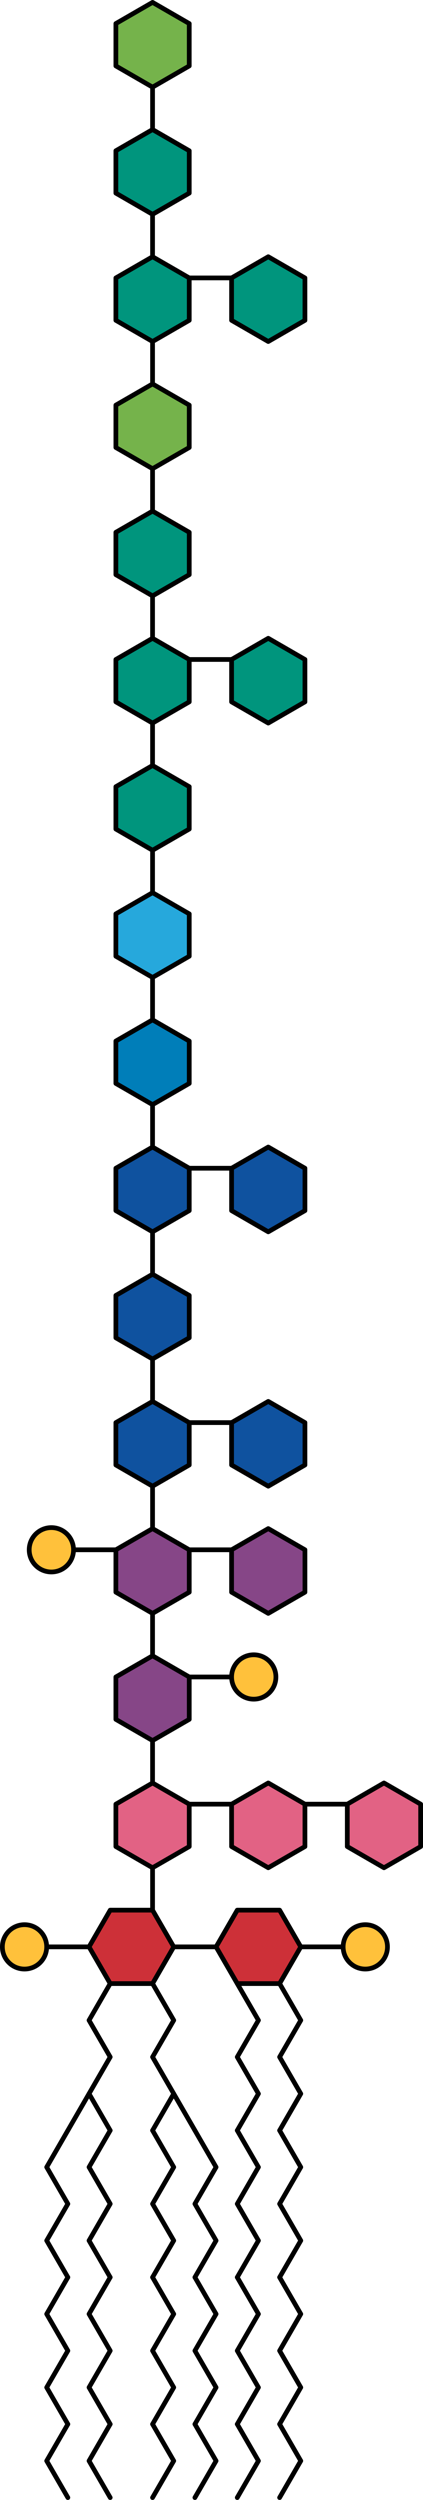 <?xml version="1.0" encoding="utf-8"?>
<!-- Generator: Adobe Illustrator 16.0.0, SVG Export Plug-In . SVG Version: 6.00 Build 0)  -->
<!DOCTYPE svg PUBLIC "-//W3C//DTD SVG 1.1//EN" "http://www.w3.org/Graphics/SVG/1.1/DTD/svg11.dtd">
<svg version="1.1" id="Layer_1" xmlns="http://www.w3.org/2000/svg" xmlns:xlink="http://www.w3.org/1999/xlink" x="0px" y="0px"
	 width="179.402px" height="1059.169px" viewBox="0 0 179.402 1059.169" enable-background="new 0 0 179.402 1059.169"
	 xml:space="preserve">
<g>
	<path fill="#666666" d="M98.22,279.909H80.258c-0.276,0-0.5-0.224-0.5-0.5s0.224-0.5,0.5-0.5H98.22c0.276,0,0.5,0.224,0.5,0.5
		S98.496,279.909,98.22,279.909z"/>
	<path fill="#666666" d="M98.22,118.252H80.258c-0.276,0-0.5-0.224-0.5-0.5s0.224-0.5,0.5-0.5H98.22c0.276,0,0.5,0.224,0.5,0.5
		S98.496,118.252,98.22,118.252z"/>
	<path fill="#666666" d="M98.22,495.452H80.258c-0.276,0-0.5-0.224-0.5-0.5s0.224-0.5,0.5-0.5H98.22c0.276,0,0.5,0.224,0.5,0.5
		S98.496,495.452,98.22,495.452z"/>
	<path fill="#666666" d="M98.22,603.224H80.258c-0.276,0-0.5-0.224-0.5-0.5s0.224-0.5,0.5-0.5H98.22c0.276,0,0.5,0.224,0.5,0.5
		S98.496,603.224,98.22,603.224z"/>
	<path fill="#666666" d="M145.531,825.34H19.799c-0.276,0-0.5-0.224-0.5-0.5s0.224-0.5,0.5-0.5h125.732c0.276,0,0.5,0.224,0.5,0.5
		S145.808,825.34,145.531,825.34z"/>
	<path fill="#666666" d="M147.292,764.881H80.258c-0.276,0-0.5-0.224-0.5-0.5s0.224-0.5,0.5-0.5h67.034c0.276,0,0.5,0.224,0.5,0.5
		S147.568,764.881,147.292,764.881z"/>
	<path fill="#666666" d="M98.22,710.995H80.258c-0.276,0-0.5-0.224-0.5-0.5s0.224-0.5,0.5-0.5H98.22c0.276,0,0.5,0.224,0.5,0.5
		S98.496,710.995,98.22,710.995z"/>
	<path fill="#666666" d="M98.22,657.109H31.186c-0.276,0-0.5-0.224-0.5-0.5s0.224-0.5,0.5-0.5H98.22c0.276,0,0.5,0.224,0.5,0.5
		S98.496,657.109,98.22,657.109z"/>
	<path fill="#666666" d="M64.703,809.786c-0.276,0-0.5-0.224-0.5-0.5V36.924c0-0.276,0.224-0.5,0.5-0.5s0.5,0.224,0.5,0.5v772.362
		C65.203,809.563,64.979,809.786,64.703,809.786z"/>
	<g>
		<path fill="#666666" d="M46.741,903.117c-0.172,0-0.341-0.09-0.433-0.25l-8.98-15.556c-0.09-0.154-0.09-0.346,0-0.5l8.836-15.305
			l-8.836-15.306c-0.09-0.154-0.09-0.346,0-0.5l8.98-15.555c0.137-0.238,0.443-0.32,0.683-0.183s0.321,0.443,0.183,0.683
			l-8.836,15.305l8.836,15.306c0.09,0.154,0.09,0.346,0,0.5l-8.836,15.305l8.836,15.306c0.139,0.239,0.057,0.545-0.183,0.683
			C46.912,903.096,46.826,903.117,46.741,903.117z"/>
		<path fill="#666666" d="M46.741,965.338c-0.172,0-0.341-0.09-0.433-0.25l-8.98-15.556c-0.09-0.154-0.09-0.346,0-0.5l8.836-15.305
			l-8.836-15.306c-0.09-0.154-0.09-0.346,0-0.5l8.98-15.555c0.137-0.238,0.443-0.32,0.683-0.183s0.321,0.443,0.183,0.683
			l-8.836,15.305l8.836,15.306c0.09,0.154,0.09,0.346,0,0.5l-8.836,15.305l8.836,15.306c0.139,0.239,0.057,0.545-0.183,0.683
			C46.912,965.316,46.826,965.338,46.741,965.338z"/>
		<path fill="#666666" d="M46.741,1027.559c-0.172,0-0.341-0.09-0.433-0.25l-8.98-15.556c-0.09-0.154-0.09-0.346,0-0.5l8.836-15.305
			l-8.836-15.306c-0.09-0.154-0.09-0.346,0-0.5l8.98-15.555c0.137-0.238,0.443-0.32,0.683-0.183s0.321,0.443,0.183,0.683
			l-8.836,15.305l8.836,15.306c0.09,0.154,0.09,0.346,0,0.5l-8.836,15.305l8.836,15.306c0.139,0.239,0.057,0.545-0.183,0.683
			C46.912,1027.537,46.826,1027.559,46.741,1027.559z"/>
		<path fill="#666666" d="M46.741,1058.669c-0.172,0-0.341-0.09-0.433-0.25l-8.98-15.556c-0.09-0.154-0.09-0.346,0-0.5l8.98-15.555
			c0.137-0.238,0.443-0.32,0.683-0.183s0.321,0.443,0.183,0.683l-8.836,15.305l8.836,15.306c0.139,0.239,0.057,0.545-0.183,0.683
			C46.912,1058.647,46.826,1058.669,46.741,1058.669z"/>
	</g>
	<g>
		<path fill="#666666" d="M100.626,903.117c-0.085,0-0.171-0.021-0.25-0.067c-0.239-0.138-0.321-0.443-0.183-0.683l8.836-15.306
			l-8.836-15.305c-0.09-0.154-0.09-0.346,0-0.5l8.836-15.306l-8.836-15.305c-0.139-0.239-0.057-0.545,0.183-0.683
			c0.238-0.14,0.545-0.057,0.683,0.183l8.98,15.555c0.09,0.154,0.09,0.346,0,0.5l-8.836,15.306l8.836,15.305
			c0.09,0.154,0.09,0.346,0,0.5l-8.98,15.556C100.967,903.027,100.798,903.117,100.626,903.117z"/>
		<path fill="#666666" d="M100.626,965.338c-0.085,0-0.171-0.021-0.25-0.067c-0.239-0.138-0.321-0.443-0.183-0.683l8.836-15.306
			l-8.836-15.305c-0.09-0.154-0.09-0.346,0-0.5l8.836-15.306l-8.836-15.305c-0.139-0.239-0.057-0.545,0.183-0.683
			c0.238-0.14,0.545-0.057,0.683,0.183l8.98,15.555c0.09,0.154,0.09,0.346,0,0.5l-8.836,15.306l8.836,15.305
			c0.09,0.154,0.09,0.346,0,0.5l-8.98,15.556C100.967,965.248,100.798,965.338,100.626,965.338z"/>
		<path fill="#666666" d="M100.626,1027.559c-0.085,0-0.171-0.021-0.25-0.067c-0.239-0.138-0.321-0.443-0.183-0.683l8.836-15.306
			l-8.836-15.305c-0.09-0.154-0.09-0.346,0-0.5l8.836-15.306l-8.836-15.305c-0.139-0.239-0.057-0.545,0.183-0.683
			c0.238-0.14,0.545-0.057,0.683,0.183l8.98,15.555c0.09,0.154,0.09,0.346,0,0.5l-8.836,15.306l8.836,15.305
			c0.09,0.154,0.09,0.346,0,0.5l-8.98,15.556C100.967,1027.469,100.798,1027.559,100.626,1027.559z"/>
		<path fill="#666666" d="M100.626,1058.669c-0.085,0-0.171-0.021-0.25-0.067c-0.239-0.138-0.321-0.443-0.183-0.683l8.836-15.306
			l-8.836-15.305c-0.139-0.239-0.057-0.545,0.183-0.683c0.238-0.14,0.545-0.057,0.683,0.183l8.98,15.555
			c0.09,0.154,0.09,0.346,0,0.5l-8.98,15.556C100.967,1058.579,100.798,1058.669,100.626,1058.669z"/>
	</g>
	<g>
		<path fill="#666666" d="M118.588,903.117c-0.085,0-0.171-0.021-0.25-0.067c-0.239-0.138-0.321-0.443-0.183-0.683l8.836-15.306
			l-8.836-15.305c-0.09-0.154-0.09-0.346,0-0.5l8.836-15.306l-8.836-15.305c-0.139-0.239-0.057-0.545,0.183-0.683
			c0.238-0.14,0.545-0.057,0.683,0.183l8.98,15.555c0.09,0.154,0.09,0.346,0,0.5l-8.836,15.306l8.836,15.305
			c0.09,0.154,0.09,0.346,0,0.5l-8.98,15.556C118.929,903.027,118.76,903.117,118.588,903.117z"/>
		<path fill="#666666" d="M118.588,965.338c-0.085,0-0.171-0.021-0.25-0.067c-0.239-0.138-0.321-0.443-0.183-0.683l8.836-15.306
			l-8.836-15.305c-0.09-0.154-0.09-0.346,0-0.5l8.836-15.306l-8.836-15.305c-0.139-0.239-0.057-0.545,0.183-0.683
			c0.238-0.14,0.545-0.057,0.683,0.183l8.98,15.555c0.09,0.154,0.09,0.346,0,0.5l-8.836,15.306l8.836,15.305
			c0.09,0.154,0.09,0.346,0,0.5l-8.98,15.556C118.929,965.248,118.76,965.338,118.588,965.338z"/>
		<path fill="#666666" d="M118.588,1027.559c-0.085,0-0.171-0.021-0.25-0.067c-0.239-0.138-0.321-0.443-0.183-0.683l8.836-15.306
			l-8.836-15.305c-0.09-0.154-0.09-0.346,0-0.5l8.836-15.306l-8.836-15.305c-0.139-0.239-0.057-0.545,0.183-0.683
			c0.238-0.14,0.545-0.057,0.683,0.183l8.98,15.555c0.09,0.154,0.09,0.346,0,0.5l-8.836,15.306l8.836,15.305
			c0.09,0.154,0.09,0.346,0,0.5l-8.98,15.556C118.929,1027.469,118.76,1027.559,118.588,1027.559z"/>
		<path fill="#666666" d="M118.588,1058.669c-0.085,0-0.171-0.021-0.25-0.067c-0.239-0.138-0.321-0.443-0.183-0.683l8.836-15.306
			l-8.836-15.305c-0.139-0.239-0.057-0.545,0.183-0.683c0.238-0.14,0.545-0.057,0.683,0.183l8.98,15.555
			c0.09,0.154,0.09,0.346,0,0.5l-8.98,15.556C118.929,1058.579,118.76,1058.669,118.588,1058.669z"/>
	</g>
	<path fill="#666666" d="M28.78,965.337c-0.172,0-0.341-0.09-0.433-0.25l-8.98-15.556c-0.09-0.154-0.09-0.346,0-0.5l8.836-15.305
		l-8.836-15.306c-0.09-0.154-0.09-0.346,0-0.5l8.98-15.555c0.137-0.238,0.443-0.319,0.683-0.183
		c0.239,0.138,0.321,0.443,0.183,0.683l-8.836,15.305l8.836,15.306c0.09,0.154,0.09,0.346,0,0.5l-8.836,15.305l8.836,15.306
		c0.139,0.239,0.057,0.545-0.183,0.683C28.951,965.315,28.865,965.337,28.78,965.337z"/>
	<path fill="#666666" d="M28.78,1027.558c-0.172,0-0.341-0.09-0.433-0.25l-8.98-15.556c-0.09-0.154-0.09-0.346,0-0.5l8.836-15.305
		l-8.836-15.306c-0.09-0.154-0.09-0.346,0-0.5l8.98-15.555c0.137-0.239,0.443-0.319,0.683-0.183
		c0.239,0.138,0.321,0.443,0.183,0.683l-8.836,15.305l8.836,15.306c0.09,0.154,0.09,0.346,0,0.5l-8.836,15.305l8.836,15.306
		c0.139,0.239,0.057,0.545-0.183,0.683C28.951,1027.536,28.865,1027.558,28.78,1027.558z"/>
	<path fill="#666666" d="M28.78,1058.668c-0.172,0-0.341-0.09-0.433-0.25l-8.98-15.556c-0.09-0.154-0.09-0.346,0-0.5l8.98-15.555
		c0.137-0.238,0.443-0.321,0.683-0.183c0.239,0.138,0.321,0.443,0.183,0.683l-8.836,15.305l8.836,15.306
		c0.139,0.239,0.057,0.545-0.183,0.683C28.951,1058.646,28.865,1058.668,28.78,1058.668z"/>
	<path fill="#666666" d="M28.78,903.116c-0.085,0-0.171-0.021-0.25-0.067c-0.239-0.138-0.321-0.443-0.183-0.683l8.98-15.555
		c0.137-0.238,0.443-0.319,0.683-0.183c0.239,0.138,0.321,0.443,0.183,0.683l-8.98,15.555
		C29.121,903.026,28.952,903.116,28.78,903.116z"/>
	<g>
		<path fill="#666666" d="M64.703,903.117c-0.085,0-0.171-0.021-0.25-0.067c-0.239-0.138-0.321-0.443-0.183-0.683l8.836-15.306
			l-8.836-15.305c-0.09-0.154-0.09-0.346,0-0.5l8.836-15.306l-8.836-15.305c-0.139-0.239-0.057-0.545,0.183-0.683
			c0.237-0.14,0.545-0.057,0.683,0.183l8.98,15.555c0.09,0.154,0.09,0.346,0,0.5l-8.836,15.306l8.836,15.305
			c0.09,0.154,0.09,0.346,0,0.5l-8.98,15.556C65.044,903.027,64.875,903.117,64.703,903.117z"/>
		<path fill="#666666" d="M64.703,965.338c-0.085,0-0.171-0.021-0.25-0.067c-0.239-0.138-0.321-0.443-0.183-0.683l8.836-15.306
			l-8.836-15.305c-0.09-0.154-0.09-0.346,0-0.5l8.836-15.306l-8.836-15.305c-0.139-0.239-0.057-0.545,0.183-0.683
			c0.237-0.14,0.545-0.057,0.683,0.183l8.98,15.555c0.09,0.154,0.09,0.346,0,0.5l-8.836,15.306l8.836,15.305
			c0.09,0.154,0.09,0.346,0,0.5l-8.98,15.556C65.044,965.248,64.875,965.338,64.703,965.338z"/>
		<path fill="#666666" d="M64.703,1027.559c-0.085,0-0.171-0.021-0.25-0.067c-0.239-0.138-0.321-0.443-0.183-0.683l8.836-15.306
			l-8.836-15.305c-0.09-0.154-0.09-0.346,0-0.5l8.836-15.306l-8.836-15.305c-0.139-0.239-0.057-0.545,0.183-0.683
			c0.237-0.14,0.545-0.057,0.683,0.183l8.98,15.555c0.09,0.154,0.09,0.346,0,0.5l-8.836,15.306l8.836,15.305
			c0.09,0.154,0.09,0.346,0,0.5l-8.98,15.556C65.044,1027.469,64.875,1027.559,64.703,1027.559z"/>
		<path fill="#666666" d="M64.703,1058.669c-0.085,0-0.171-0.021-0.25-0.067c-0.239-0.138-0.321-0.443-0.183-0.683l8.836-15.306
			l-8.836-15.305c-0.139-0.239-0.057-0.545,0.183-0.683c0.237-0.14,0.545-0.057,0.683,0.183l8.98,15.555
			c0.09,0.154,0.09,0.346,0,0.5l-8.98,15.556C65.044,1058.579,64.875,1058.669,64.703,1058.669z"/>
	</g>
	<path fill="#666666" d="M82.664,965.337c-0.085,0-0.171-0.021-0.25-0.067c-0.239-0.138-0.321-0.443-0.183-0.683l8.836-15.306
		l-8.836-15.305c-0.09-0.154-0.09-0.346,0-0.5l8.836-15.306l-8.836-15.305c-0.139-0.239-0.057-0.545,0.183-0.683
		c0.237-0.14,0.545-0.057,0.683,0.183l8.98,15.555c0.09,0.154,0.09,0.346,0,0.5l-8.836,15.306l8.836,15.305
		c0.09,0.154,0.09,0.346,0,0.5l-8.98,15.556C83.005,965.247,82.836,965.337,82.664,965.337z"/>
	<path fill="#666666" d="M82.664,1027.558c-0.085,0-0.171-0.021-0.25-0.067c-0.239-0.138-0.321-0.443-0.183-0.683l8.836-15.306
		l-8.836-15.305c-0.09-0.154-0.09-0.346,0-0.5l8.836-15.306l-8.836-15.305c-0.139-0.239-0.057-0.545,0.183-0.683
		c0.237-0.14,0.545-0.058,0.683,0.183l8.98,15.555c0.09,0.154,0.09,0.346,0,0.5l-8.836,15.306l8.836,15.305
		c0.09,0.154,0.09,0.346,0,0.5l-8.98,15.556C83.005,1027.468,82.836,1027.558,82.664,1027.558z"/>
	<path fill="#666666" d="M82.664,1058.668c-0.085,0-0.171-0.021-0.25-0.067c-0.239-0.138-0.321-0.443-0.183-0.683l8.836-15.306
		l-8.836-15.305c-0.139-0.239-0.057-0.545,0.183-0.683c0.237-0.14,0.545-0.057,0.683,0.183l8.98,15.555c0.09,0.154,0.09,0.346,0,0.5
		l-8.98,15.556C83.005,1058.578,82.836,1058.668,82.664,1058.668z"/>
	<path fill="#666666" d="M82.664,903.116c-0.172,0-0.341-0.09-0.433-0.25l-8.98-15.555c-0.139-0.239-0.057-0.545,0.183-0.683
		c0.237-0.141,0.545-0.057,0.683,0.183l8.98,15.555c0.139,0.239,0.057,0.545-0.183,0.683
		C82.835,903.095,82.749,903.116,82.664,903.116z"/>
	
		<line fill="none" stroke="#000000" stroke-width="2" stroke-linecap="round" stroke-linejoin="round" stroke-miterlimit="10" x1="98.22" y1="279.409" x2="80.258" y2="279.409"/>
	
		<line fill="none" stroke="#000000" stroke-width="2" stroke-linecap="round" stroke-linejoin="round" stroke-miterlimit="10" x1="98.22" y1="117.752" x2="80.258" y2="117.752"/>
	
		<line fill="none" stroke="#000000" stroke-width="2" stroke-linecap="round" stroke-linejoin="round" stroke-miterlimit="10" x1="98.22" y1="494.952" x2="80.258" y2="494.952"/>
	
		<line fill="none" stroke="#000000" stroke-width="2" stroke-linecap="round" stroke-linejoin="round" stroke-miterlimit="10" x1="98.22" y1="602.724" x2="80.258" y2="602.724"/>
	
		<line fill="none" stroke="#000000" stroke-width="2" stroke-linecap="round" stroke-linejoin="round" stroke-miterlimit="10" x1="145.531" y1="824.84" x2="19.799" y2="824.84"/>
	
		<line fill="none" stroke="#000000" stroke-width="2" stroke-linecap="round" stroke-linejoin="round" stroke-miterlimit="10" x1="147.292" y1="764.381" x2="80.258" y2="764.381"/>
	
		<line fill="none" stroke="#000000" stroke-width="2" stroke-linecap="round" stroke-linejoin="round" stroke-miterlimit="10" x1="80.258" y1="710.495" x2="98.22" y2="710.495"/>
	
		<line fill="none" stroke="#000000" stroke-width="2" stroke-linecap="round" stroke-linejoin="round" stroke-miterlimit="10" x1="98.22" y1="656.609" x2="31.186" y2="656.609"/>
	
		<line fill="none" stroke="#000000" stroke-width="2" stroke-linecap="round" stroke-linejoin="round" stroke-miterlimit="10" x1="64.703" y1="36.924" x2="64.703" y2="809.286"/>
	
		<polygon fill="#CD3038" stroke="#000000" stroke-width="2" stroke-linecap="round" stroke-linejoin="round" stroke-miterlimit="10" points="
		64.703,809.286 73.685,824.841 64.703,840.396 46.741,840.396 37.761,824.841 46.741,809.286 	"/>
	<g>
		
			<polyline fill="none" stroke="#000000" stroke-width="2" stroke-linecap="round" stroke-linejoin="round" stroke-miterlimit="10" points="
			46.741,902.617 37.761,887.062 46.741,871.507 37.761,855.951 46.741,840.396 		"/>
		
			<polyline fill="none" stroke="#000000" stroke-width="2" stroke-linecap="round" stroke-linejoin="round" stroke-miterlimit="10" points="
			46.741,964.838 37.761,949.282 46.741,933.728 37.761,918.172 46.741,902.617 		"/>
		
			<polyline fill="none" stroke="#000000" stroke-width="2" stroke-linecap="round" stroke-linejoin="round" stroke-miterlimit="10" points="
			46.741,1027.059 37.761,1011.503 46.741,995.948 37.761,980.393 46.741,964.838 		"/>
		
			<polyline fill="none" stroke="#000000" stroke-width="2" stroke-linecap="round" stroke-linejoin="round" stroke-miterlimit="10" points="
			46.741,1058.169 37.761,1042.613 46.741,1027.059 		"/>
	</g>
	<g>
		
			<polyline fill="none" stroke="#000000" stroke-width="2" stroke-linecap="round" stroke-linejoin="round" stroke-miterlimit="10" points="
			100.626,902.617 109.606,887.062 100.626,871.507 109.606,855.951 100.626,840.396 		"/>
		
			<polyline fill="none" stroke="#000000" stroke-width="2" stroke-linecap="round" stroke-linejoin="round" stroke-miterlimit="10" points="
			100.626,964.838 109.606,949.282 100.626,933.728 109.606,918.172 100.626,902.617 		"/>
		
			<polyline fill="none" stroke="#000000" stroke-width="2" stroke-linecap="round" stroke-linejoin="round" stroke-miterlimit="10" points="
			100.626,1027.059 109.606,1011.503 100.626,995.948 109.606,980.393 100.626,964.838 		"/>
		
			<polyline fill="none" stroke="#000000" stroke-width="2" stroke-linecap="round" stroke-linejoin="round" stroke-miterlimit="10" points="
			100.626,1058.169 109.606,1042.613 100.626,1027.059 		"/>
	</g>
	<g>
		
			<polyline fill="none" stroke="#000000" stroke-width="2" stroke-linecap="round" stroke-linejoin="round" stroke-miterlimit="10" points="
			118.588,902.617 127.568,887.062 118.588,871.507 127.568,855.951 118.588,840.396 		"/>
		
			<polyline fill="none" stroke="#000000" stroke-width="2" stroke-linecap="round" stroke-linejoin="round" stroke-miterlimit="10" points="
			118.588,964.838 127.568,949.282 118.588,933.728 127.568,918.172 118.588,902.617 		"/>
		
			<polyline fill="none" stroke="#000000" stroke-width="2" stroke-linecap="round" stroke-linejoin="round" stroke-miterlimit="10" points="
			118.588,1027.059 127.568,1011.503 118.588,995.948 127.568,980.393 118.588,964.838 		"/>
		
			<polyline fill="none" stroke="#000000" stroke-width="2" stroke-linecap="round" stroke-linejoin="round" stroke-miterlimit="10" points="
			118.588,1058.169 127.568,1042.613 118.588,1027.059 		"/>
	</g>
	
		<polyline fill="none" stroke="#000000" stroke-width="2" stroke-linecap="round" stroke-linejoin="round" stroke-miterlimit="10" points="
		28.78,964.837 19.8,949.281 28.78,933.727 19.8,918.171 28.78,902.616 	"/>
	
		<polyline fill="none" stroke="#000000" stroke-width="2" stroke-linecap="round" stroke-linejoin="round" stroke-miterlimit="10" points="
		28.78,1027.058 19.8,1011.502 28.78,995.947 19.8,980.392 28.78,964.837 	"/>
	
		<polyline fill="none" stroke="#000000" stroke-width="2" stroke-linecap="round" stroke-linejoin="round" stroke-miterlimit="10" points="
		28.78,1058.168 19.8,1042.612 28.78,1027.058 	"/>
	
		<polygon fill="#75B34B" stroke="#000000" stroke-width="2" stroke-linecap="round" stroke-linejoin="round" stroke-miterlimit="10" points="
		80.258,27.942 64.703,36.924 49.147,27.942 49.147,9.98 64.703,1 80.258,9.98 	"/>
	
		<polygon fill="#00957D" stroke="#000000" stroke-width="2" stroke-linecap="round" stroke-linejoin="round" stroke-miterlimit="10" points="
		80.258,81.828 64.703,90.81 49.147,81.828 49.147,63.866 64.703,54.886 80.258,63.866 	"/>
	
		<polygon fill="#00957D" stroke="#000000" stroke-width="2" stroke-linecap="round" stroke-linejoin="round" stroke-miterlimit="10" points="
		80.258,135.714 64.703,144.695 49.147,135.714 49.147,117.752 64.703,108.771 80.258,117.752 	"/>
	
		<polygon fill="#00957D" stroke="#000000" stroke-width="2" stroke-linecap="round" stroke-linejoin="round" stroke-miterlimit="10" points="
		129.33,135.714 113.775,144.695 98.22,135.714 98.22,117.752 113.775,108.771 129.33,117.752 	"/>
	
		<polygon fill="#75B34B" stroke="#000000" stroke-width="2" stroke-linecap="round" stroke-linejoin="round" stroke-miterlimit="10" points="
		80.258,189.6 64.703,198.581 49.147,189.6 49.147,171.638 64.703,162.657 80.258,171.638 	"/>
	
		<polygon fill="#00957D" stroke="#000000" stroke-width="2" stroke-linecap="round" stroke-linejoin="round" stroke-miterlimit="10" points="
		80.258,243.485 64.703,252.467 49.147,243.485 49.147,225.523 64.703,216.543 80.258,225.523 	"/>
	
		<polygon fill="#00957D" stroke="#000000" stroke-width="2" stroke-linecap="round" stroke-linejoin="round" stroke-miterlimit="10" points="
		80.258,297.371 64.703,306.353 49.147,297.371 49.147,279.409 64.703,270.429 80.258,279.409 	"/>
	
		<polygon fill="#00957D" stroke="#000000" stroke-width="2" stroke-linecap="round" stroke-linejoin="round" stroke-miterlimit="10" points="
		129.33,297.371 113.775,306.353 98.22,297.371 98.22,279.409 113.775,270.429 129.33,279.409 	"/>
	
		<polygon fill="#00957D" stroke="#000000" stroke-width="2" stroke-linecap="round" stroke-linejoin="round" stroke-miterlimit="10" points="
		80.258,351.257 64.703,360.238 49.147,351.257 49.147,333.295 64.703,324.314 80.258,333.295 	"/>
	
		<polygon fill="#26A8DC" stroke="#000000" stroke-width="2" stroke-linecap="round" stroke-linejoin="round" stroke-miterlimit="10" points="
		80.258,405.143 64.703,414.124 49.147,405.143 49.147,387.181 64.703,378.2 80.258,387.181 	"/>
	
		<polygon fill="#007EB9" stroke="#000000" stroke-width="2" stroke-linecap="round" stroke-linejoin="round" stroke-miterlimit="10" points="
		80.258,459.028 64.703,468.01 49.147,459.028 49.147,441.066 64.703,432.086 80.258,441.066 	"/>
	
		<polygon fill="#0F529F" stroke="#000000" stroke-width="2" stroke-linecap="round" stroke-linejoin="round" stroke-miterlimit="10" points="
		80.258,512.914 64.703,521.896 49.147,512.914 49.147,494.952 64.703,485.972 80.258,494.952 	"/>
	
		<polygon fill="#0F529F" stroke="#000000" stroke-width="2" stroke-linecap="round" stroke-linejoin="round" stroke-miterlimit="10" points="
		80.258,566.8 64.703,575.781 49.147,566.8 49.147,548.838 64.703,539.857 80.258,548.838 	"/>
	
		<polygon fill="#864687" stroke="#000000" stroke-width="2" stroke-linecap="round" stroke-linejoin="round" stroke-miterlimit="10" points="
		80.258,674.571 64.703,683.553 49.147,674.571 49.147,656.609 64.703,647.629 80.258,656.609 	"/>
	
		<polygon fill="#864687" stroke="#000000" stroke-width="2" stroke-linecap="round" stroke-linejoin="round" stroke-miterlimit="10" points="
		80.258,728.457 64.703,737.438 49.147,728.457 49.147,710.495 64.703,701.515 80.258,710.495 	"/>
	
		<polygon fill="#0F529F" stroke="#000000" stroke-width="2" stroke-linecap="round" stroke-linejoin="round" stroke-miterlimit="10" points="
		129.33,512.914 113.775,521.896 98.22,512.914 98.22,494.952 113.775,485.972 129.33,494.952 	"/>
	
		<polygon fill="#864687" stroke="#000000" stroke-width="2" stroke-linecap="round" stroke-linejoin="round" stroke-miterlimit="10" points="
		129.33,674.571 113.775,683.553 98.22,674.571 98.22,656.609 113.775,647.629 129.33,656.609 	"/>
	
		<polygon fill="#0F529F" stroke="#000000" stroke-width="2" stroke-linecap="round" stroke-linejoin="round" stroke-miterlimit="10" points="
		80.258,620.686 64.703,629.667 49.147,620.686 49.147,602.724 64.703,593.743 80.258,602.724 	"/>
	
		<polygon fill="#0F529F" stroke="#000000" stroke-width="2" stroke-linecap="round" stroke-linejoin="round" stroke-miterlimit="10" points="
		129.33,620.686 113.775,629.667 98.22,620.686 98.22,602.724 113.775,593.743 129.33,602.724 	"/>
	
		<polygon fill="#E26284" stroke="#000000" stroke-width="2" stroke-linecap="round" stroke-linejoin="round" stroke-miterlimit="10" points="
		80.258,782.343 64.703,791.324 49.147,782.343 49.147,764.381 64.703,755.4 80.258,764.381 	"/>
	
		<polygon fill="#E26284" stroke="#000000" stroke-width="2" stroke-linecap="round" stroke-linejoin="round" stroke-miterlimit="10" points="
		129.33,782.343 113.775,791.324 98.22,782.343 98.22,764.381 113.775,755.4 129.33,764.381 	"/>
	
		<polygon fill="#CD3038" stroke="#000000" stroke-width="2" stroke-linecap="round" stroke-linejoin="round" stroke-miterlimit="10" points="
		118.588,809.286 127.569,824.841 118.588,840.396 100.626,840.396 91.646,824.841 100.626,809.286 	"/>
	<g>
		
			<circle fill="#FFC13B" stroke="#000000" stroke-width="2" stroke-linecap="round" stroke-linejoin="round" stroke-miterlimit="10" cx="154.931" cy="824.84" r="9.399"/>
	</g>
	<g>
		
			<circle fill="#FFC13B" stroke="#000000" stroke-width="2" stroke-linecap="round" stroke-linejoin="round" stroke-miterlimit="10" cx="107.619" cy="710.494" r="9.399"/>
	</g>
	<g>
		
			<circle fill="#FFC13B" stroke="#000000" stroke-width="2" stroke-linecap="round" stroke-linejoin="round" stroke-miterlimit="10" cx="21.786" cy="656.61" r="9.399"/>
	</g>
	
		<circle fill="#FFC13B" stroke="#000000" stroke-width="2" stroke-linecap="round" stroke-linejoin="round" stroke-miterlimit="10" cx="10.399" cy="824.842" r="9.399"/>
	
		<polygon fill="#E26284" stroke="#000000" stroke-width="2" stroke-linecap="round" stroke-linejoin="round" stroke-miterlimit="10" points="
		178.402,782.343 162.848,791.324 147.292,782.343 147.292,764.381 162.848,755.4 178.402,764.381 	"/>
	
		<line fill="none" stroke="#000000" stroke-width="2" stroke-linecap="round" stroke-linejoin="round" stroke-miterlimit="10" x1="28.78" y1="902.616" x2="37.761" y2="887.062"/>
	<g>
		
			<polyline fill="none" stroke="#000000" stroke-width="2" stroke-linecap="round" stroke-linejoin="round" stroke-miterlimit="10" points="
			64.703,902.617 73.684,887.062 64.703,871.507 73.684,855.951 64.703,840.396 		"/>
		
			<polyline fill="none" stroke="#000000" stroke-width="2" stroke-linecap="round" stroke-linejoin="round" stroke-miterlimit="10" points="
			64.703,964.838 73.684,949.282 64.703,933.728 73.684,918.172 64.703,902.617 		"/>
		
			<polyline fill="none" stroke="#000000" stroke-width="2" stroke-linecap="round" stroke-linejoin="round" stroke-miterlimit="10" points="
			64.703,1027.059 73.684,1011.503 64.703,995.948 73.684,980.393 64.703,964.838 		"/>
		
			<polyline fill="none" stroke="#000000" stroke-width="2" stroke-linecap="round" stroke-linejoin="round" stroke-miterlimit="10" points="
			64.703,1058.169 73.684,1042.613 64.703,1027.059 		"/>
	</g>
	
		<polyline fill="none" stroke="#000000" stroke-width="2" stroke-linecap="round" stroke-linejoin="round" stroke-miterlimit="10" points="
		82.664,964.837 91.645,949.281 82.664,933.727 91.645,918.171 82.664,902.616 	"/>
	
		<polyline fill="none" stroke="#000000" stroke-width="2" stroke-linecap="round" stroke-linejoin="round" stroke-miterlimit="10" points="
		82.664,1027.058 91.645,1011.502 82.664,995.947 91.645,980.392 82.664,964.837 	"/>
	
		<polyline fill="none" stroke="#000000" stroke-width="2" stroke-linecap="round" stroke-linejoin="round" stroke-miterlimit="10" points="
		82.664,1058.168 91.645,1042.612 82.664,1027.058 	"/>
	
		<line fill="none" stroke="#000000" stroke-width="2" stroke-linecap="round" stroke-linejoin="round" stroke-miterlimit="10" x1="82.664" y1="902.616" x2="73.684" y2="887.062"/>
</g>
</svg>
